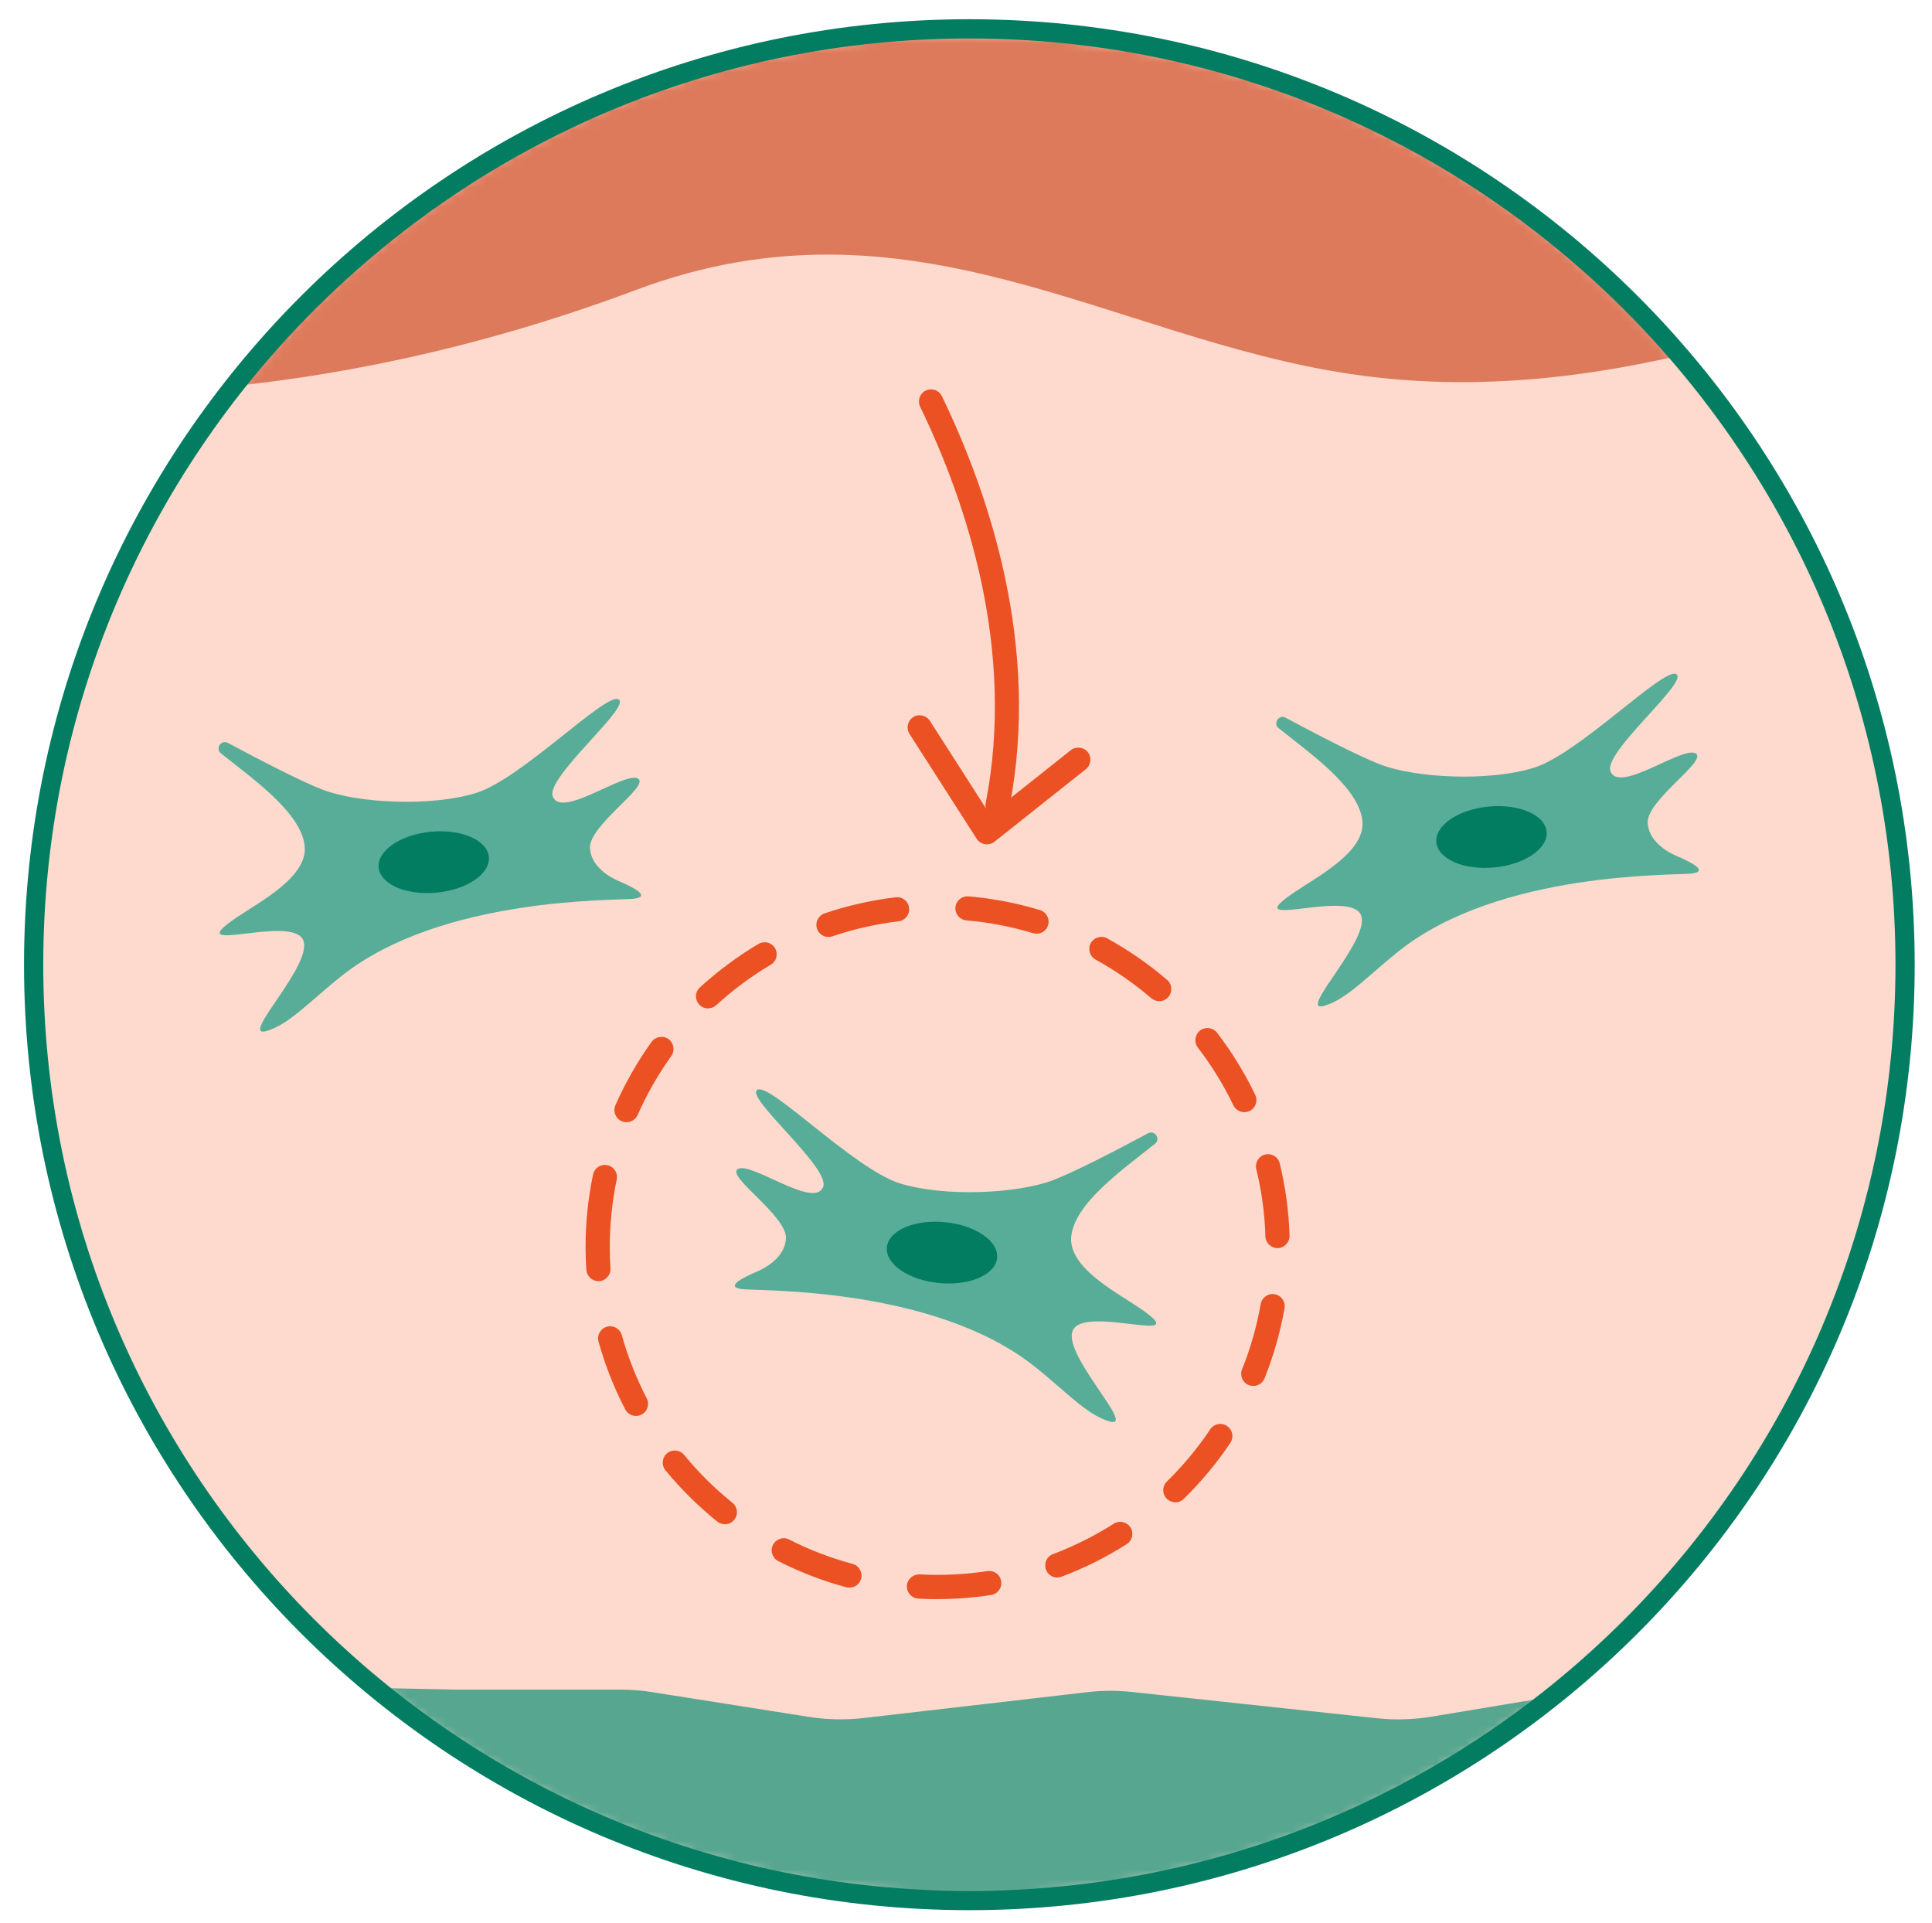 <svg width="201" height="200" viewBox="0 0 201 200" fill="none" xmlns="http://www.w3.org/2000/svg">
<path d="M100.851 197.23C154.356 197.23 197.731 153.856 197.731 100.35C197.731 46.845 154.356 3.47 100.851 3.47C47.345 3.47 3.971 46.845 3.971 100.35C3.971 153.856 47.345 197.23 100.851 197.23Z" fill="#FDDACD"/>
<mask id="mask0_13835_9381" style="mask-type:luminance" maskUnits="userSpaceOnUse" x="3" y="3" width="195" height="195">
<path d="M100.851 197.23C154.356 197.23 197.731 153.856 197.731 100.35C197.731 46.845 154.356 3.47 100.851 3.47C47.345 3.47 3.971 46.845 3.971 100.35C3.971 153.856 47.345 197.23 100.851 197.23Z" fill="white"/>
</mask>
<g mask="url(#mask0_13835_9381)">
<path opacity="0.65" d="M4.921 40.66C4.921 40.66 31.141 43.3 66.171 30.16C94.761 19.44 115.491 35.2 140.611 38.92C170.171 43.3 194.671 28.82 200.821 31.26C206.971 33.7 205.391 9.51 205.391 9.51L184.941 -17.45L3.221 -19.65L4.911 40.66H4.921Z" fill="#CC471F"/>
<path d="M-4.99 195.79C-4.99 184.19 4.54 174.86 16.13 175.11L47.56 175.76H64.55C65.63 175.76 66.71 175.84 67.78 176.01L84.19 178.6C86.04 178.89 87.93 178.93 89.79 178.72L113.16 176.02C114.68 175.84 116.21 175.84 117.74 176L143.29 178.74C145.16 178.94 147.04 178.88 148.9 178.58L164.52 175.98C165.38 175.84 166.25 175.75 167.13 175.71L174.52 175.43C185.57 175 195.01 183.35 195.93 194.37L196.01 195.36C196.97 206.79 188.45 216.81 177.02 217.72L113.66 222.72C112.67 222.8 111.67 222.8 110.68 222.74L14.37 216.44C3.49 215.73 -4.97 206.7 -4.97 195.79H-4.99Z" fill="#57A690"/>
<path d="M120.16 118.98C120.78 118.48 120.14 117.51 119.44 117.89C116.25 119.6 111.78 121.92 109.57 122.76C105.91 124.16 98.33 124.55 93.63 123.1C88.93 121.65 80.22 112.7 78.82 113.35C77.34 114.04 86.43 121.48 85.64 123.47C84.72 125.81 78.17 120.82 76.78 121.6C75.47 122.34 81.89 126.45 81.77 128.83C81.66 130.81 79.62 131.9 78.8 132.25C77.34 132.88 75.33 133.86 77.21 134.1C78.79 134.31 97.17 133.79 107.68 142.18C110.96 144.8 113 147.11 115.36 147.84C118.56 148.82 110.02 140.49 111.73 138.19C113.45 135.89 124.5 140.09 118.55 136.06C116.04 134.36 111.12 131.82 111.45 128.62C111.81 125.09 117.02 121.51 120.17 118.97L120.16 118.98Z" fill="#57AD97"/>
<path d="M103.736 130.856C103.906 129.108 101.476 127.442 98.31 127.134C95.144 126.827 92.439 127.995 92.27 129.744C92.1 131.492 94.53 133.158 97.696 133.465C100.862 133.772 103.567 132.604 103.736 130.856Z" fill="#027D61"/>
<path d="M22.989 78.37C22.369 77.87 23.009 76.9 23.709 77.28C26.899 78.99 31.369 81.31 33.579 82.15C37.239 83.55 44.819 83.94 49.519 82.49C54.219 81.04 62.929 72.09 64.329 72.74C65.809 73.43 56.719 80.87 57.509 82.86C58.429 85.2 64.979 80.21 66.369 80.99C67.679 81.73 61.259 85.84 61.379 88.22C61.489 90.2 63.529 91.29 64.349 91.64C65.809 92.27 67.819 93.25 65.939 93.49C64.359 93.7 45.979 93.18 35.469 101.57C32.189 104.19 30.149 106.5 27.789 107.23C24.589 108.21 33.129 99.88 31.419 97.58C29.709 95.28 18.649 99.48 24.599 95.45C27.109 93.75 32.029 91.21 31.699 88.01C31.339 84.48 26.129 80.9 22.979 78.36L22.989 78.37Z" fill="#57AD97"/>
<path d="M45.435 92.853C48.601 92.546 51.031 90.88 50.861 89.132C50.691 87.384 47.987 86.216 44.821 86.523C41.655 86.83 39.225 88.496 39.395 90.244C39.564 91.992 42.269 93.16 45.435 92.853Z" fill="#027D61"/>
<path d="M133.03 75.75C132.41 75.25 133.05 74.28 133.75 74.66C136.94 76.37 141.41 78.69 143.62 79.53C147.28 80.93 154.86 81.32 159.56 79.87C164.26 78.42 172.97 69.47 174.37 70.12C175.85 70.81 166.76 78.25 167.55 80.24C168.47 82.58 175.02 77.59 176.41 78.37C177.72 79.11 171.3 83.22 171.42 85.6C171.53 87.58 173.57 88.67 174.39 89.02C175.85 89.65 177.86 90.63 175.98 90.87C174.4 91.08 156.02 90.56 145.51 98.95C142.23 101.57 140.19 103.88 137.83 104.61C134.63 105.59 143.17 97.26 141.46 94.96C139.74 92.66 128.69 96.86 134.64 92.83C137.15 91.13 142.07 88.59 141.74 85.39C141.38 81.86 136.17 78.28 133.02 75.74L133.03 75.75Z" fill="#57AD97"/>
<path d="M155.478 90.232C158.644 89.925 161.074 88.259 160.904 86.511C160.735 84.763 158.03 83.595 154.864 83.902C151.698 84.209 149.268 85.875 149.438 87.623C149.607 89.371 152.312 90.539 155.478 90.232Z" fill="#027D61"/>
<path d="M103.79 85.04C103.71 85.04 103.63 85.04 103.55 85.02C102.87 84.89 102.42 84.23 102.55 83.54C105.67 67.55 100.56 52.29 95.73 42.31C95.43 41.68 95.69 40.93 96.31 40.63C96.94 40.33 97.69 40.59 97.99 41.21C102.99 51.54 108.26 67.35 105.01 84.02C104.89 84.62 104.37 85.04 103.78 85.04H103.79Z" fill="#EB5123"/>
<path d="M102.67 87.83C102.6 87.83 102.53 87.83 102.46 87.81C102.11 87.75 101.8 87.55 101.61 87.25L94.62 76.34C94.249 75.76 94.42 74.98 95 74.6C95.58 74.22 96.359 74.4 96.74 74.98L102.98 84.72L111.4 78.04C111.94 77.61 112.74 77.7 113.17 78.24C113.6 78.78 113.51 79.58 112.97 80.01L103.46 87.56C103.24 87.74 102.96 87.83 102.68 87.83H102.67Z" fill="#EB5123"/>
<path d="M97.56 166.35C96.88 166.35 96.21 166.33 95.54 166.29C94.85 166.25 94.31 165.66 94.35 164.96C94.39 164.26 94.99 163.75 95.68 163.77C98.02 163.9 100.42 163.78 102.73 163.43C103.42 163.32 104.06 163.8 104.16 164.49C104.26 165.18 103.79 165.82 103.1 165.92C101.28 166.2 99.41 166.34 97.55 166.34L97.56 166.35ZM88.38 165.15C88.27 165.15 88.16 165.14 88.05 165.11C85.61 164.46 83.23 163.54 80.97 162.39C80.35 162.07 80.1 161.32 80.42 160.7C80.74 160.08 81.49 159.83 82.11 160.15C84.21 161.22 86.43 162.07 88.7 162.68C89.37 162.86 89.77 163.55 89.59 164.22C89.44 164.78 88.93 165.15 88.37 165.15H88.38ZM110 164.1C109.49 164.1 109.01 163.79 108.82 163.28C108.58 162.63 108.9 161.9 109.56 161.66C111.76 160.83 113.88 159.77 115.87 158.5C116.45 158.13 117.23 158.3 117.61 158.88C117.98 159.47 117.81 160.24 117.23 160.62C115.09 161.98 112.81 163.12 110.45 164.01C110.3 164.07 110.15 164.09 110.01 164.09L110 164.1ZM75.4 158.55C75.12 158.55 74.84 158.46 74.61 158.27C72.64 156.68 70.83 154.89 69.23 152.94C68.79 152.4 68.87 151.61 69.41 151.17C69.95 150.73 70.74 150.81 71.18 151.35C72.67 153.17 74.36 154.84 76.2 156.32C76.74 156.76 76.83 157.55 76.39 158.09C76.14 158.4 75.78 158.56 75.41 158.56L75.4 158.55ZM122.28 156.27C121.95 156.27 121.63 156.14 121.38 155.89C120.89 155.39 120.9 154.6 121.4 154.11C123.09 152.46 124.61 150.63 125.91 148.68C126.3 148.1 127.08 147.95 127.66 148.34C128.24 148.73 128.39 149.51 128 150.09C126.6 152.19 124.96 154.15 123.15 155.92C122.91 156.16 122.59 156.28 122.27 156.28L122.28 156.27ZM66.17 147.29C65.72 147.29 65.28 147.04 65.05 146.61C63.88 144.37 62.95 142 62.27 139.56C62.08 138.89 62.47 138.2 63.14 138.01C63.81 137.82 64.5 138.21 64.69 138.88C65.32 141.15 66.2 143.36 67.28 145.45C67.6 146.07 67.36 146.83 66.74 147.15C66.55 147.25 66.36 147.29 66.16 147.29H66.17ZM130.39 144.17C130.23 144.17 130.07 144.14 129.92 144.08C129.27 143.82 128.96 143.09 129.22 142.44C130.1 140.26 130.75 137.97 131.16 135.65C131.28 134.97 131.93 134.51 132.62 134.63C133.3 134.75 133.76 135.4 133.64 136.09C133.2 138.58 132.5 141.03 131.56 143.38C131.36 143.87 130.89 144.17 130.39 144.17ZM62.26 133.27C61.6 133.27 61.05 132.76 61 132.09C60.95 131.31 60.92 130.51 60.92 129.72C60.92 127.18 61.18 124.65 61.7 122.18C61.84 121.5 62.51 121.06 63.19 121.21C63.87 121.35 64.31 122.02 64.16 122.7C63.68 125 63.44 127.36 63.44 129.72C63.44 130.46 63.46 131.2 63.51 131.93C63.55 132.62 63.03 133.22 62.33 133.27C62.3 133.27 62.28 133.27 62.25 133.27H62.26ZM132.91 129.83C132.23 129.83 131.67 129.29 131.65 128.61C131.58 126.25 131.26 123.89 130.7 121.62C130.54 120.94 130.95 120.26 131.62 120.1C132.3 119.93 132.98 120.35 133.14 121.02C133.74 123.47 134.08 125.99 134.16 128.53C134.18 129.22 133.64 129.81 132.94 129.83C132.93 129.83 132.91 129.83 132.9 129.83H132.91ZM65.18 116.73C65.01 116.73 64.84 116.7 64.67 116.62C64.03 116.34 63.75 115.6 64.03 114.96C65.05 112.65 66.31 110.43 67.79 108.38C68.2 107.82 68.98 107.69 69.55 108.09C70.11 108.5 70.24 109.28 69.84 109.85C68.47 111.76 67.29 113.83 66.34 115.98C66.13 116.45 65.67 116.73 65.19 116.73H65.18ZM129.46 115.69C128.99 115.69 128.54 115.43 128.32 114.98C127.3 112.86 126.06 110.84 124.62 108.97C124.2 108.42 124.3 107.63 124.85 107.2C125.4 106.78 126.19 106.88 126.62 107.43C128.16 109.44 129.5 111.61 130.59 113.89C130.89 114.52 130.63 115.27 130 115.57C129.82 115.65 129.64 115.69 129.46 115.69ZM73.67 104.9C73.33 104.9 72.99 104.76 72.74 104.49C72.27 103.98 72.3 103.18 72.82 102.71C74.69 101 76.74 99.48 78.91 98.19C79.51 97.84 80.28 98.03 80.63 98.63C80.98 99.23 80.79 100 80.19 100.35C78.17 101.55 76.26 102.96 74.52 104.56C74.28 104.78 73.97 104.89 73.67 104.89V104.9ZM120.6 104.14C120.31 104.14 120.02 104.04 119.78 103.84C117.99 102.3 116.04 100.95 113.98 99.82C113.37 99.48 113.15 98.72 113.48 98.11C113.82 97.5 114.58 97.28 115.19 97.61C117.4 98.83 119.5 100.28 121.42 101.93C121.95 102.38 122.01 103.18 121.55 103.71C121.3 104 120.95 104.15 120.59 104.15L120.6 104.14ZM86.19 97.47C85.67 97.47 85.18 97.14 85 96.61C84.78 95.95 85.13 95.24 85.79 95.01C88.18 94.2 90.67 93.64 93.18 93.34C93.87 93.25 94.5 93.75 94.58 94.44C94.66 95.13 94.17 95.76 93.48 95.84C91.14 96.12 88.82 96.64 86.6 97.4C86.47 97.45 86.33 97.47 86.2 97.47H86.19ZM107.84 97.12C107.72 97.12 107.6 97.1 107.47 97.07C105.22 96.39 102.89 95.94 100.54 95.74C99.85 95.68 99.34 95.07 99.4 94.38C99.46 93.69 100.07 93.19 100.76 93.24C103.29 93.46 105.79 93.94 108.2 94.67C108.86 94.87 109.24 95.57 109.04 96.24C108.88 96.78 108.38 97.13 107.84 97.13V97.12Z" fill="#EB5123"/>
</g>
<path d="M100.85 197.7C154.615 197.7 198.2 154.115 198.2 100.35C198.2 46.585 154.615 3 100.85 3C47.085 3 3.5 46.585 3.5 100.35C3.5 154.115 47.085 197.7 100.85 197.7Z" stroke="#027D61" stroke-width="2" stroke-miterlimit="10"/>
</svg>
